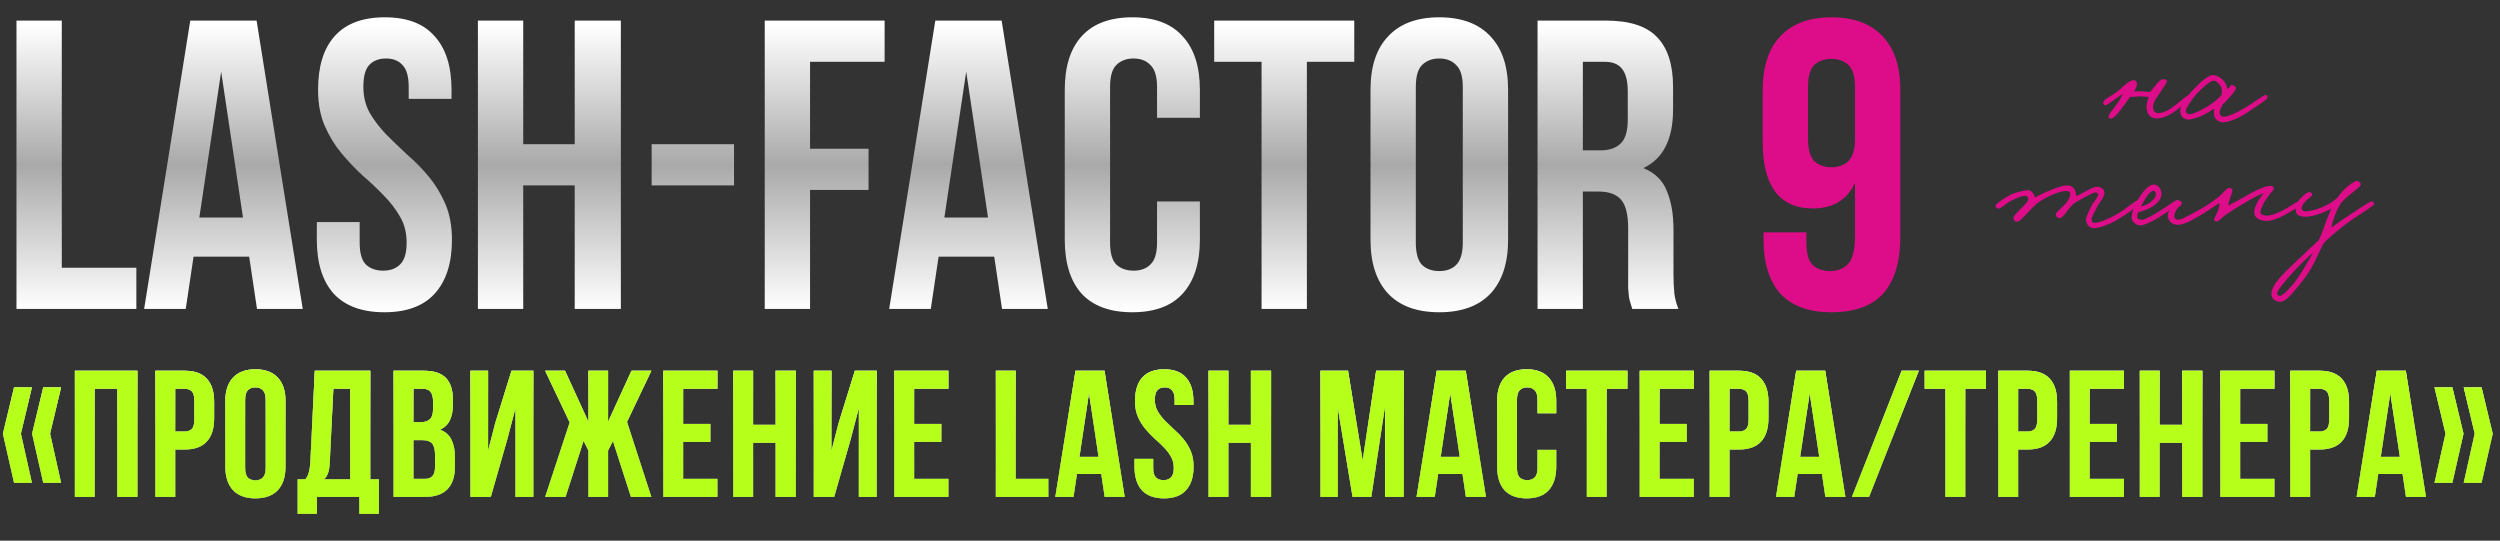 <?xml version="1.0" encoding="UTF-8"?> <svg xmlns="http://www.w3.org/2000/svg" width="971" height="210" viewBox="0 0 971 210" fill="none"><rect x="0" y="0" width="971" height="210" fill="#333333" stroke="none"/><path d="M6.4 8H24V104H52.96V120H6.4V8ZM117.579 120H99.819L96.779 99.68H75.179L72.139 120H55.979L73.899 8H99.659L117.579 120ZM77.419 84.48H94.379L85.899 27.84L77.419 84.48ZM123.535 34.88C123.535 25.813 125.668 18.88 129.935 14.08C134.308 9.173 140.815 6.72 149.455 6.72C158.095 6.72 164.548 9.173 168.815 14.08C173.188 18.88 175.375 25.813 175.375 34.88V38.4H158.735V33.76C158.735 29.707 157.935 26.88 156.335 25.28C154.842 23.573 152.708 22.72 149.935 22.72C147.162 22.72 144.975 23.573 143.375 25.28C141.882 26.88 141.135 29.707 141.135 33.76C141.135 37.6 141.988 41.013 143.695 44C145.402 46.88 147.535 49.653 150.095 52.32C152.655 54.88 155.375 57.493 158.255 60.16C161.242 62.72 164.015 65.547 166.575 68.64C169.135 71.733 171.268 75.253 172.975 79.2C174.682 83.147 175.535 87.787 175.535 93.12C175.535 102.187 173.295 109.173 168.815 114.08C164.442 118.88 157.935 121.28 149.295 121.28C140.655 121.28 134.095 118.88 129.615 114.08C125.242 109.173 123.055 102.187 123.055 93.12V86.24H139.695V94.24C139.695 98.293 140.495 101.12 142.095 102.72C143.802 104.32 146.042 105.12 148.815 105.12C151.588 105.12 153.775 104.32 155.375 102.72C157.082 101.12 157.935 98.293 157.935 94.24C157.935 90.4 157.082 87.04 155.375 84.16C153.668 81.173 151.535 78.4 148.975 75.84C146.415 73.173 143.642 70.56 140.655 68C137.775 65.333 135.055 62.453 132.495 59.36C129.935 56.267 127.802 52.747 126.095 48.8C124.388 44.853 123.535 40.213 123.535 34.88ZM203.219 120H185.619V8H203.219V56H223.219V8H241.139V120H223.219V72H203.219V120ZM253.1 56H285.1V72H253.1V56ZM314.625 57.76H337.345V73.76H314.625V120H297.025V8H343.585V24H314.625V57.76ZM406.954 120H389.194L386.154 99.68H364.554L361.514 120H345.354L363.274 8H389.034L406.954 120ZM366.794 84.48H383.754L375.274 27.84L366.794 84.48ZM466.034 78.24V93.12C466.034 102.187 463.794 109.173 459.314 114.08C454.94 118.88 448.434 121.28 439.794 121.28C431.154 121.28 424.594 118.88 420.114 114.08C415.74 109.173 413.554 102.187 413.554 93.12V34.88C413.554 25.813 415.74 18.88 420.114 14.08C424.594 9.173 431.154 6.72 439.794 6.72C448.434 6.72 454.94 9.173 459.314 14.08C463.794 18.88 466.034 25.813 466.034 34.88V45.76H449.394V33.76C449.394 29.707 448.54 26.88 446.834 25.28C445.234 23.573 443.047 22.72 440.274 22.72C437.5 22.72 435.26 23.573 433.554 25.28C431.954 26.88 431.154 29.707 431.154 33.76V94.24C431.154 98.293 431.954 101.12 433.554 102.72C435.26 104.32 437.5 105.12 440.274 105.12C443.047 105.12 445.234 104.32 446.834 102.72C448.54 101.12 449.394 98.293 449.394 94.24V78.24H466.034ZM471.593 8H525.993V24H507.593V120H489.993V24H471.593V8ZM549.904 94.24C549.904 98.293 550.704 101.173 552.304 102.88C554.01 104.48 556.25 105.28 559.024 105.28C561.797 105.28 563.984 104.48 565.584 102.88C567.29 101.173 568.144 98.293 568.144 94.24V33.76C568.144 29.707 567.29 26.88 565.584 25.28C563.984 23.573 561.797 22.72 559.024 22.72C556.25 22.72 554.01 23.573 552.304 25.28C550.704 26.88 549.904 29.707 549.904 33.76V94.24ZM532.304 34.88C532.304 25.813 534.597 18.88 539.184 14.08C543.77 9.173 550.384 6.72 559.024 6.72C567.664 6.72 574.277 9.173 578.864 14.08C583.45 18.88 585.744 25.813 585.744 34.88V93.12C585.744 102.187 583.45 109.173 578.864 114.08C574.277 118.88 567.664 121.28 559.024 121.28C550.384 121.28 543.77 118.88 539.184 114.08C534.597 109.173 532.304 102.187 532.304 93.12V34.88ZM633.981 120C633.768 119.253 633.555 118.56 633.341 117.92C633.128 117.28 632.915 116.48 632.701 115.52C632.595 114.56 632.488 113.333 632.381 111.84C632.381 110.347 632.381 108.48 632.381 106.24V88.64C632.381 83.413 631.475 79.733 629.661 77.6C627.848 75.467 624.915 74.4 620.861 74.4H614.781V120H597.181V8H623.741C632.915 8 639.528 10.133 643.581 14.4C647.741 18.667 649.821 25.12 649.821 33.76V42.56C649.821 54.08 645.981 61.653 638.301 65.28C642.781 67.093 645.821 70.08 647.421 74.24C649.128 78.293 649.981 83.253 649.981 89.12V106.4C649.981 109.173 650.088 111.627 650.301 113.76C650.515 115.787 651.048 117.867 651.901 120H633.981ZM614.781 24V58.4H621.661C624.968 58.4 627.528 57.547 629.341 55.84C631.261 54.133 632.221 51.04 632.221 46.56V35.52C632.221 31.467 631.475 28.533 629.981 26.72C628.595 24.907 626.355 24 623.261 24H614.781Z" fill="url(#paint0_linear_1320_913)"></path><path d="M738.08 92.16C738.08 101.653 735.893 108.907 731.52 113.92C727.147 118.827 720.373 121.28 711.2 121.28C702.56 121.28 696 118.88 691.52 114.08C687.147 109.173 684.96 102.187 684.96 93.12V90.24H701.6V94.24C701.6 98.293 702.4 101.173 704 102.88C705.707 104.48 707.947 105.28 710.72 105.28C713.813 105.28 716.213 104.32 717.92 102.4C719.627 100.48 720.48 96.853 720.48 91.52V71.04C717.387 77.653 711.947 80.96 704.16 80.96C697.653 80.96 692.747 78.773 689.44 74.4C686.24 70.027 684.64 63.68 684.64 55.36V34.88C684.64 25.813 686.933 18.88 691.52 14.08C696.107 9.173 702.72 6.72 711.36 6.72C720 6.72 726.613 9.173 731.2 14.08C735.787 18.88 738.08 25.813 738.08 34.88V92.16ZM711.36 64.96C714.133 64.96 716.32 64.16 717.92 62.56C719.627 60.853 720.48 57.973 720.48 53.92V33.76C720.48 29.707 719.627 26.88 717.92 25.28C716.32 23.68 714.133 22.88 711.36 22.88C708.587 22.88 706.347 23.68 704.64 25.28C703.04 26.88 702.24 29.707 702.24 33.76V53.92C702.24 57.973 703.04 60.853 704.64 62.56C706.347 64.16 708.587 64.96 711.36 64.96Z" fill="#DD0C89"></path><path d="M12.39 150.44L8.12 168.43L12.39 187.54H5.46L1.12 168.43L5.46 150.44H12.39ZM23.73 150.44L19.46 168.43L23.73 187.54H16.8L12.46 168.43L16.8 150.44H23.73ZM36.783 193H29.083V144H53.373V193H45.533V151H36.783V193ZM71.696 144C75.569 144 78.439 145.027 80.306 147.08C82.219 149.133 83.176 152.143 83.176 156.11V162.48C83.176 166.447 82.219 169.457 80.306 171.51C78.439 173.563 75.569 174.59 71.696 174.59H68.056V193H60.356V144H71.696ZM68.056 151V167.59H71.696C72.909 167.59 73.843 167.263 74.496 166.61C75.149 165.957 75.476 164.743 75.476 162.97V155.62C75.476 153.847 75.149 152.633 74.496 151.98C73.843 151.327 72.909 151 71.696 151H68.056ZM95.213 181.73C95.213 183.503 95.563 184.763 96.263 185.51C97.009 186.21 97.989 186.56 99.203 186.56C100.416 186.56 101.373 186.21 102.073 185.51C102.819 184.763 103.193 183.503 103.193 181.73V155.27C103.193 153.497 102.819 152.26 102.073 151.56C101.373 150.813 100.416 150.44 99.203 150.44C97.989 150.44 97.009 150.813 96.263 151.56C95.563 152.26 95.213 153.497 95.213 155.27V181.73ZM87.513 155.76C87.513 151.793 88.516 148.76 90.523 146.66C92.529 144.513 95.423 143.44 99.203 143.44C102.983 143.44 105.876 144.513 107.883 146.66C109.889 148.76 110.893 151.793 110.893 155.76V181.24C110.893 185.207 109.889 188.263 107.883 190.41C105.876 192.51 102.983 193.56 99.203 193.56C95.423 193.56 92.529 192.51 90.523 190.41C88.516 188.263 87.513 185.207 87.513 181.24V155.76ZM139.556 199.58V193H123.106V199.58H115.616V186.14H118.626C119.28 185.3 119.723 184.39 119.956 183.41C120.236 182.43 120.423 181.217 120.516 179.77L122.266 144H143.826V186.14H147.186V199.58H139.556ZM128.076 179.63C127.983 181.497 127.75 182.897 127.376 183.83C127.05 184.763 126.56 185.533 125.906 186.14H135.986V151H129.476L128.076 179.63ZM164.496 144C168.51 144 171.403 144.933 173.176 146.8C174.996 148.667 175.906 151.49 175.906 155.27V157.02C175.906 159.54 175.51 161.617 174.716 163.25C173.923 164.883 172.663 166.097 170.936 166.89C173.036 167.683 174.506 168.99 175.346 170.81C176.233 172.583 176.676 174.777 176.676 177.39V181.38C176.676 185.16 175.696 188.053 173.736 190.06C171.776 192.02 168.86 193 164.986 193H152.876V144H164.496ZM160.576 170.95V186H164.986C166.293 186 167.273 185.65 167.926 184.95C168.626 184.25 168.976 182.99 168.976 181.17V176.9C168.976 174.613 168.58 173.05 167.786 172.21C167.04 171.37 165.78 170.95 164.006 170.95H160.576ZM160.576 151V163.95H163.586C165.033 163.95 166.153 163.577 166.946 162.83C167.786 162.083 168.206 160.73 168.206 158.77V156.04C168.206 154.267 167.88 152.983 167.226 152.19C166.62 151.397 165.64 151 164.286 151H160.576ZM190.624 193H182.714V144H189.574V175.01L192.374 164.23L198.674 144H207.144V193H200.214V158.49L197.064 170.53L190.624 193ZM236.177 163.81L245.277 144H252.977L243.527 163.88L252.977 193H245.067L238.067 171.3L236.177 175.01V193H228.547V175.01L226.657 171.23L219.657 193H211.747L221.267 164.09L211.747 144H219.447L228.547 163.81V144H236.177V163.81ZM265.333 164.65H275.903V171.65H265.333V186H278.633V193H257.633V144H278.633V151H265.333V164.65ZM292.504 193H284.804V144H292.504V165H301.254V144H309.094V193H301.254V172H292.504V193ZM323.987 193H316.077V144H322.937V175.01L325.737 164.23L332.037 144H340.507V193H333.577V158.49L330.427 170.53L323.987 193ZM355.05 164.65H365.62V171.65H355.05V186H368.35V193H347.35V144H368.35V151H355.05V164.65ZM386.791 144H394.491V186H407.161V193H386.791V144ZM436.832 193H429.062L427.732 184.11H418.282L416.952 193H409.882L417.722 144H428.992L436.832 193ZM419.262 177.46H426.682L422.972 152.68L419.262 177.46ZM440.838 155.76C440.838 151.793 441.771 148.76 443.638 146.66C445.551 144.513 448.398 143.44 452.178 143.44C455.958 143.44 458.781 144.513 460.648 146.66C462.561 148.76 463.518 151.793 463.518 155.76V157.3H456.238V155.27C456.238 153.497 455.888 152.26 455.188 151.56C454.534 150.813 453.601 150.44 452.388 150.44C451.174 150.44 450.218 150.813 449.518 151.56C448.864 152.26 448.538 153.497 448.538 155.27C448.538 156.95 448.911 158.443 449.658 159.75C450.404 161.01 451.338 162.223 452.458 163.39C453.578 164.51 454.768 165.653 456.028 166.82C457.334 167.94 458.548 169.177 459.668 170.53C460.788 171.883 461.721 173.423 462.468 175.15C463.214 176.877 463.588 178.907 463.588 181.24C463.588 185.207 462.608 188.263 460.648 190.41C458.734 192.51 455.888 193.56 452.108 193.56C448.328 193.56 445.458 192.51 443.498 190.41C441.584 188.263 440.628 185.207 440.628 181.24V178.23H447.908V181.73C447.908 183.503 448.258 184.74 448.958 185.44C449.704 186.14 450.684 186.49 451.898 186.49C453.111 186.49 454.068 186.14 454.768 185.44C455.514 184.74 455.888 183.503 455.888 181.73C455.888 180.05 455.514 178.58 454.768 177.32C454.021 176.013 453.088 174.8 451.968 173.68C450.848 172.513 449.634 171.37 448.328 170.25C447.068 169.083 445.878 167.823 444.758 166.47C443.638 165.117 442.704 163.577 441.958 161.85C441.211 160.123 440.838 158.093 440.838 155.76ZM477.099 193H469.399V144H477.099V165H485.849V144H493.689V193H485.849V172H477.099V193ZM529.251 178.79L534.501 144H545.211V193H537.931V157.86L532.611 193H525.331L519.591 158.35V193H512.871V144H523.581L529.251 178.79ZM577.132 193H569.362L568.032 184.11H558.582L557.252 193H550.182L558.022 144H569.292L577.132 193ZM559.562 177.46H566.982L563.272 152.68L559.562 177.46ZM604.448 174.73V181.24C604.448 185.207 603.468 188.263 601.508 190.41C599.595 192.51 596.748 193.56 592.968 193.56C589.188 193.56 586.318 192.51 584.358 190.41C582.445 188.263 581.488 185.207 581.488 181.24V155.76C581.488 151.793 582.445 148.76 584.358 146.66C586.318 144.513 589.188 143.44 592.968 143.44C596.748 143.44 599.595 144.513 601.508 146.66C603.468 148.76 604.448 151.793 604.448 155.76V160.52H597.168V155.27C597.168 153.497 596.795 152.26 596.048 151.56C595.348 150.813 594.392 150.44 593.178 150.44C591.965 150.44 590.985 150.813 590.238 151.56C589.538 152.26 589.188 153.497 589.188 155.27V181.73C589.188 183.503 589.538 184.74 590.238 185.44C590.985 186.14 591.965 186.49 593.178 186.49C594.392 186.49 595.348 186.14 596.048 185.44C596.795 184.74 597.168 183.503 597.168 181.73V174.73H604.448ZM608.28 144H632.08V151H624.03V193H616.33V151H608.28V144ZM644.571 164.65H655.141V171.65H644.571V186H657.871V193H636.871V144H657.871V151H644.571V164.65ZM675.383 144C679.256 144 682.126 145.027 683.993 147.08C685.906 149.133 686.863 152.143 686.863 156.11V162.48C686.863 166.447 685.906 169.457 683.993 171.51C682.126 173.563 679.256 174.59 675.383 174.59H671.743V193H664.043V144H675.383ZM671.743 151V167.59H675.383C676.596 167.59 677.53 167.263 678.183 166.61C678.836 165.957 679.163 164.743 679.163 162.97V155.62C679.163 153.847 678.836 152.633 678.183 151.98C677.53 151.327 676.596 151 675.383 151H671.743ZM716.75 193H708.98L707.65 184.11H698.2L696.87 193H689.8L697.64 144H708.91L716.75 193ZM699.18 177.46H706.6L702.89 152.68L699.18 177.46ZM738.606 144H745.256L725.936 193H719.286L738.606 144ZM747.556 144H771.356V151H763.306V193H755.606V151H747.556V144ZM787.487 144C791.36 144 794.23 145.027 796.097 147.08C798.01 149.133 798.967 152.143 798.967 156.11V162.48C798.967 166.447 798.01 169.457 796.097 171.51C794.23 173.563 791.36 174.59 787.487 174.59H783.847V193H776.147V144H787.487ZM783.847 151V167.59H787.487C788.7 167.59 789.634 167.263 790.287 166.61C790.94 165.957 791.267 164.743 791.267 162.97V155.62C791.267 153.847 790.94 152.633 790.287 151.98C789.634 151.327 788.7 151 787.487 151H783.847ZM811.634 164.65H822.204V171.65H811.634V186H824.934V193H803.934V144H824.934V151H811.634V164.65ZM838.805 193H831.105V144H838.805V165H847.555V144H855.395V193H847.555V172H838.805V193ZM870.078 164.65H880.648V171.65H870.078V186H883.378V193H862.378V144H883.378V151H870.078V164.65ZM900.89 144C904.763 144 907.633 145.027 909.5 147.08C911.413 149.133 912.37 152.143 912.37 156.11V162.48C912.37 166.447 911.413 169.457 909.5 171.51C907.633 173.563 904.763 174.59 900.89 174.59H897.25V193H889.55V144H900.89ZM897.25 151V167.59H900.89C902.103 167.59 903.036 167.263 903.69 166.61C904.343 165.957 904.67 164.743 904.67 162.97V155.62C904.67 153.847 904.343 152.633 903.69 151.98C903.036 151.327 902.103 151 900.89 151H897.25ZM942.256 193H934.486L933.156 184.11H923.706L922.376 193H915.306L923.146 144H934.416L942.256 193ZM924.686 177.46H932.106L928.396 152.68L924.686 177.46ZM963.832 150.44L968.172 168.43L963.832 187.54H956.902L961.172 168.43L956.902 150.44H963.832ZM952.492 150.44L956.832 168.43L952.492 187.54H945.562L949.832 168.43L945.562 150.44H952.492Z" fill="url(#paint1_linear_1320_913)"></path><path d="M12.39 150.44L8.12 168.43L12.39 187.54H5.46L1.12 168.43L5.46 150.44H12.39ZM23.73 150.44L19.46 168.43L23.73 187.54H16.8L12.46 168.43L16.8 150.44H23.73ZM36.783 193H29.083V144H53.373V193H45.533V151H36.783V193ZM71.696 144C75.569 144 78.439 145.027 80.306 147.08C82.219 149.133 83.176 152.143 83.176 156.11V162.48C83.176 166.447 82.219 169.457 80.306 171.51C78.439 173.563 75.569 174.59 71.696 174.59H68.056V193H60.356V144H71.696ZM68.056 151V167.59H71.696C72.909 167.59 73.843 167.263 74.496 166.61C75.149 165.957 75.476 164.743 75.476 162.97V155.62C75.476 153.847 75.149 152.633 74.496 151.98C73.843 151.327 72.909 151 71.696 151H68.056ZM95.213 181.73C95.213 183.503 95.563 184.763 96.263 185.51C97.009 186.21 97.989 186.56 99.203 186.56C100.416 186.56 101.373 186.21 102.073 185.51C102.819 184.763 103.193 183.503 103.193 181.73V155.27C103.193 153.497 102.819 152.26 102.073 151.56C101.373 150.813 100.416 150.44 99.203 150.44C97.989 150.44 97.009 150.813 96.263 151.56C95.563 152.26 95.213 153.497 95.213 155.27V181.73ZM87.513 155.76C87.513 151.793 88.516 148.76 90.523 146.66C92.529 144.513 95.423 143.44 99.203 143.44C102.983 143.44 105.876 144.513 107.883 146.66C109.889 148.76 110.893 151.793 110.893 155.76V181.24C110.893 185.207 109.889 188.263 107.883 190.41C105.876 192.51 102.983 193.56 99.203 193.56C95.423 193.56 92.529 192.51 90.523 190.41C88.516 188.263 87.513 185.207 87.513 181.24V155.76ZM139.556 199.58V193H123.106V199.58H115.616V186.14H118.626C119.28 185.3 119.723 184.39 119.956 183.41C120.236 182.43 120.423 181.217 120.516 179.77L122.266 144H143.826V186.14H147.186V199.58H139.556ZM128.076 179.63C127.983 181.497 127.75 182.897 127.376 183.83C127.05 184.763 126.56 185.533 125.906 186.14H135.986V151H129.476L128.076 179.63ZM164.496 144C168.51 144 171.403 144.933 173.176 146.8C174.996 148.667 175.906 151.49 175.906 155.27V157.02C175.906 159.54 175.51 161.617 174.716 163.25C173.923 164.883 172.663 166.097 170.936 166.89C173.036 167.683 174.506 168.99 175.346 170.81C176.233 172.583 176.676 174.777 176.676 177.39V181.38C176.676 185.16 175.696 188.053 173.736 190.06C171.776 192.02 168.86 193 164.986 193H152.876V144H164.496ZM160.576 170.95V186H164.986C166.293 186 167.273 185.65 167.926 184.95C168.626 184.25 168.976 182.99 168.976 181.17V176.9C168.976 174.613 168.58 173.05 167.786 172.21C167.04 171.37 165.78 170.95 164.006 170.95H160.576ZM160.576 151V163.95H163.586C165.033 163.95 166.153 163.577 166.946 162.83C167.786 162.083 168.206 160.73 168.206 158.77V156.04C168.206 154.267 167.88 152.983 167.226 152.19C166.62 151.397 165.64 151 164.286 151H160.576ZM190.624 193H182.714V144H189.574V175.01L192.374 164.23L198.674 144H207.144V193H200.214V158.49L197.064 170.53L190.624 193ZM236.177 163.81L245.277 144H252.977L243.527 163.88L252.977 193H245.067L238.067 171.3L236.177 175.01V193H228.547V175.01L226.657 171.23L219.657 193H211.747L221.267 164.09L211.747 144H219.447L228.547 163.81V144H236.177V163.81ZM265.333 164.65H275.903V171.65H265.333V186H278.633V193H257.633V144H278.633V151H265.333V164.65ZM292.504 193H284.804V144H292.504V165H301.254V144H309.094V193H301.254V172H292.504V193ZM323.987 193H316.077V144H322.937V175.01L325.737 164.23L332.037 144H340.507V193H333.577V158.49L330.427 170.53L323.987 193ZM355.05 164.65H365.62V171.65H355.05V186H368.35V193H347.35V144H368.35V151H355.05V164.65ZM386.791 144H394.491V186H407.161V193H386.791V144ZM436.832 193H429.062L427.732 184.11H418.282L416.952 193H409.882L417.722 144H428.992L436.832 193ZM419.262 177.46H426.682L422.972 152.68L419.262 177.46ZM440.838 155.76C440.838 151.793 441.771 148.76 443.638 146.66C445.551 144.513 448.398 143.44 452.178 143.44C455.958 143.44 458.781 144.513 460.648 146.66C462.561 148.76 463.518 151.793 463.518 155.76V157.3H456.238V155.27C456.238 153.497 455.888 152.26 455.188 151.56C454.534 150.813 453.601 150.44 452.388 150.44C451.174 150.44 450.218 150.813 449.518 151.56C448.864 152.26 448.538 153.497 448.538 155.27C448.538 156.95 448.911 158.443 449.658 159.75C450.404 161.01 451.338 162.223 452.458 163.39C453.578 164.51 454.768 165.653 456.028 166.82C457.334 167.94 458.548 169.177 459.668 170.53C460.788 171.883 461.721 173.423 462.468 175.15C463.214 176.877 463.588 178.907 463.588 181.24C463.588 185.207 462.608 188.263 460.648 190.41C458.734 192.51 455.888 193.56 452.108 193.56C448.328 193.56 445.458 192.51 443.498 190.41C441.584 188.263 440.628 185.207 440.628 181.24V178.23H447.908V181.73C447.908 183.503 448.258 184.74 448.958 185.44C449.704 186.14 450.684 186.49 451.898 186.49C453.111 186.49 454.068 186.14 454.768 185.44C455.514 184.74 455.888 183.503 455.888 181.73C455.888 180.05 455.514 178.58 454.768 177.32C454.021 176.013 453.088 174.8 451.968 173.68C450.848 172.513 449.634 171.37 448.328 170.25C447.068 169.083 445.878 167.823 444.758 166.47C443.638 165.117 442.704 163.577 441.958 161.85C441.211 160.123 440.838 158.093 440.838 155.76ZM477.099 193H469.399V144H477.099V165H485.849V144H493.689V193H485.849V172H477.099V193ZM529.251 178.79L534.501 144H545.211V193H537.931V157.86L532.611 193H525.331L519.591 158.35V193H512.871V144H523.581L529.251 178.79ZM577.132 193H569.362L568.032 184.11H558.582L557.252 193H550.182L558.022 144H569.292L577.132 193ZM559.562 177.46H566.982L563.272 152.68L559.562 177.46ZM604.448 174.73V181.24C604.448 185.207 603.468 188.263 601.508 190.41C599.595 192.51 596.748 193.56 592.968 193.56C589.188 193.56 586.318 192.51 584.358 190.41C582.445 188.263 581.488 185.207 581.488 181.24V155.76C581.488 151.793 582.445 148.76 584.358 146.66C586.318 144.513 589.188 143.44 592.968 143.44C596.748 143.44 599.595 144.513 601.508 146.66C603.468 148.76 604.448 151.793 604.448 155.76V160.52H597.168V155.27C597.168 153.497 596.795 152.26 596.048 151.56C595.348 150.813 594.392 150.44 593.178 150.44C591.965 150.44 590.985 150.813 590.238 151.56C589.538 152.26 589.188 153.497 589.188 155.27V181.73C589.188 183.503 589.538 184.74 590.238 185.44C590.985 186.14 591.965 186.49 593.178 186.49C594.392 186.49 595.348 186.14 596.048 185.44C596.795 184.74 597.168 183.503 597.168 181.73V174.73H604.448ZM608.28 144H632.08V151H624.03V193H616.33V151H608.28V144ZM644.571 164.65H655.141V171.65H644.571V186H657.871V193H636.871V144H657.871V151H644.571V164.65ZM675.383 144C679.256 144 682.126 145.027 683.993 147.08C685.906 149.133 686.863 152.143 686.863 156.11V162.48C686.863 166.447 685.906 169.457 683.993 171.51C682.126 173.563 679.256 174.59 675.383 174.59H671.743V193H664.043V144H675.383ZM671.743 151V167.59H675.383C676.596 167.59 677.53 167.263 678.183 166.61C678.836 165.957 679.163 164.743 679.163 162.97V155.62C679.163 153.847 678.836 152.633 678.183 151.98C677.53 151.327 676.596 151 675.383 151H671.743ZM716.75 193H708.98L707.65 184.11H698.2L696.87 193H689.8L697.64 144H708.91L716.75 193ZM699.18 177.46H706.6L702.89 152.68L699.18 177.46ZM738.606 144H745.256L725.936 193H719.286L738.606 144ZM747.556 144H771.356V151H763.306V193H755.606V151H747.556V144ZM787.487 144C791.36 144 794.23 145.027 796.097 147.08C798.01 149.133 798.967 152.143 798.967 156.11V162.48C798.967 166.447 798.01 169.457 796.097 171.51C794.23 173.563 791.36 174.59 787.487 174.59H783.847V193H776.147V144H787.487ZM783.847 151V167.59H787.487C788.7 167.59 789.634 167.263 790.287 166.61C790.94 165.957 791.267 164.743 791.267 162.97V155.62C791.267 153.847 790.94 152.633 790.287 151.98C789.634 151.327 788.7 151 787.487 151H783.847ZM811.634 164.65H822.204V171.65H811.634V186H824.934V193H803.934V144H824.934V151H811.634V164.65ZM838.805 193H831.105V144H838.805V165H847.555V144H855.395V193H847.555V172H838.805V193ZM870.078 164.65H880.648V171.65H870.078V186H883.378V193H862.378V144H883.378V151H870.078V164.65ZM900.89 144C904.763 144 907.633 145.027 909.5 147.08C911.413 149.133 912.37 152.143 912.37 156.11V162.48C912.37 166.447 911.413 169.457 909.5 171.51C907.633 173.563 904.763 174.59 900.89 174.59H897.25V193H889.55V144H900.89ZM897.25 151V167.59H900.89C902.103 167.59 903.036 167.263 903.69 166.61C904.343 165.957 904.67 164.743 904.67 162.97V155.62C904.67 153.847 904.343 152.633 903.69 151.98C903.036 151.327 902.103 151 900.89 151H897.25ZM942.256 193H934.486L933.156 184.11H923.706L922.376 193H915.306L923.146 144H934.416L942.256 193ZM924.686 177.46H932.106L928.396 152.68L924.686 177.46ZM963.832 150.44L968.172 168.43L963.832 187.54H956.902L961.172 168.43L956.902 150.44H963.832ZM952.492 150.44L956.832 168.43L952.492 187.54H945.562L949.832 168.43L945.562 150.44H952.492Z" fill="url(#paint2_linear_1320_913)"></path><path d="M12.39 150.44L8.12 168.43L12.39 187.54H5.46L1.12 168.43L5.46 150.44H12.39ZM23.73 150.44L19.46 168.43L23.73 187.54H16.8L12.46 168.43L16.8 150.44H23.73ZM36.783 193H29.083V144H53.373V193H45.533V151H36.783V193ZM71.696 144C75.569 144 78.439 145.027 80.306 147.08C82.219 149.133 83.176 152.143 83.176 156.11V162.48C83.176 166.447 82.219 169.457 80.306 171.51C78.439 173.563 75.569 174.59 71.696 174.59H68.056V193H60.356V144H71.696ZM68.056 151V167.59H71.696C72.909 167.59 73.843 167.263 74.496 166.61C75.149 165.957 75.476 164.743 75.476 162.97V155.62C75.476 153.847 75.149 152.633 74.496 151.98C73.843 151.327 72.909 151 71.696 151H68.056ZM95.213 181.73C95.213 183.503 95.563 184.763 96.263 185.51C97.009 186.21 97.989 186.56 99.203 186.56C100.416 186.56 101.373 186.21 102.073 185.51C102.819 184.763 103.193 183.503 103.193 181.73V155.27C103.193 153.497 102.819 152.26 102.073 151.56C101.373 150.813 100.416 150.44 99.203 150.44C97.989 150.44 97.009 150.813 96.263 151.56C95.563 152.26 95.213 153.497 95.213 155.27V181.73ZM87.513 155.76C87.513 151.793 88.516 148.76 90.523 146.66C92.529 144.513 95.423 143.44 99.203 143.44C102.983 143.44 105.876 144.513 107.883 146.66C109.889 148.76 110.893 151.793 110.893 155.76V181.24C110.893 185.207 109.889 188.263 107.883 190.41C105.876 192.51 102.983 193.56 99.203 193.56C95.423 193.56 92.529 192.51 90.523 190.41C88.516 188.263 87.513 185.207 87.513 181.24V155.76ZM139.556 199.58V193H123.106V199.58H115.616V186.14H118.626C119.28 185.3 119.723 184.39 119.956 183.41C120.236 182.43 120.423 181.217 120.516 179.77L122.266 144H143.826V186.14H147.186V199.58H139.556ZM128.076 179.63C127.983 181.497 127.75 182.897 127.376 183.83C127.05 184.763 126.56 185.533 125.906 186.14H135.986V151H129.476L128.076 179.63ZM164.496 144C168.51 144 171.403 144.933 173.176 146.8C174.996 148.667 175.906 151.49 175.906 155.27V157.02C175.906 159.54 175.51 161.617 174.716 163.25C173.923 164.883 172.663 166.097 170.936 166.89C173.036 167.683 174.506 168.99 175.346 170.81C176.233 172.583 176.676 174.777 176.676 177.39V181.38C176.676 185.16 175.696 188.053 173.736 190.06C171.776 192.02 168.86 193 164.986 193H152.876V144H164.496ZM160.576 170.95V186H164.986C166.293 186 167.273 185.65 167.926 184.95C168.626 184.25 168.976 182.99 168.976 181.17V176.9C168.976 174.613 168.58 173.05 167.786 172.21C167.04 171.37 165.78 170.95 164.006 170.95H160.576ZM160.576 151V163.95H163.586C165.033 163.95 166.153 163.577 166.946 162.83C167.786 162.083 168.206 160.73 168.206 158.77V156.04C168.206 154.267 167.88 152.983 167.226 152.19C166.62 151.397 165.64 151 164.286 151H160.576ZM190.624 193H182.714V144H189.574V175.01L192.374 164.23L198.674 144H207.144V193H200.214V158.49L197.064 170.53L190.624 193ZM236.177 163.81L245.277 144H252.977L243.527 163.88L252.977 193H245.067L238.067 171.3L236.177 175.01V193H228.547V175.01L226.657 171.23L219.657 193H211.747L221.267 164.09L211.747 144H219.447L228.547 163.81V144H236.177V163.81ZM265.333 164.65H275.903V171.65H265.333V186H278.633V193H257.633V144H278.633V151H265.333V164.65ZM292.504 193H284.804V144H292.504V165H301.254V144H309.094V193H301.254V172H292.504V193ZM323.987 193H316.077V144H322.937V175.01L325.737 164.23L332.037 144H340.507V193H333.577V158.49L330.427 170.53L323.987 193ZM355.05 164.65H365.62V171.65H355.05V186H368.35V193H347.35V144H368.35V151H355.05V164.65ZM386.791 144H394.491V186H407.161V193H386.791V144ZM436.832 193H429.062L427.732 184.11H418.282L416.952 193H409.882L417.722 144H428.992L436.832 193ZM419.262 177.46H426.682L422.972 152.68L419.262 177.46ZM440.838 155.76C440.838 151.793 441.771 148.76 443.638 146.66C445.551 144.513 448.398 143.44 452.178 143.44C455.958 143.44 458.781 144.513 460.648 146.66C462.561 148.76 463.518 151.793 463.518 155.76V157.3H456.238V155.27C456.238 153.497 455.888 152.26 455.188 151.56C454.534 150.813 453.601 150.44 452.388 150.44C451.174 150.44 450.218 150.813 449.518 151.56C448.864 152.26 448.538 153.497 448.538 155.27C448.538 156.95 448.911 158.443 449.658 159.75C450.404 161.01 451.338 162.223 452.458 163.39C453.578 164.51 454.768 165.653 456.028 166.82C457.334 167.94 458.548 169.177 459.668 170.53C460.788 171.883 461.721 173.423 462.468 175.15C463.214 176.877 463.588 178.907 463.588 181.24C463.588 185.207 462.608 188.263 460.648 190.41C458.734 192.51 455.888 193.56 452.108 193.56C448.328 193.56 445.458 192.51 443.498 190.41C441.584 188.263 440.628 185.207 440.628 181.24V178.23H447.908V181.73C447.908 183.503 448.258 184.74 448.958 185.44C449.704 186.14 450.684 186.49 451.898 186.49C453.111 186.49 454.068 186.14 454.768 185.44C455.514 184.74 455.888 183.503 455.888 181.73C455.888 180.05 455.514 178.58 454.768 177.32C454.021 176.013 453.088 174.8 451.968 173.68C450.848 172.513 449.634 171.37 448.328 170.25C447.068 169.083 445.878 167.823 444.758 166.47C443.638 165.117 442.704 163.577 441.958 161.85C441.211 160.123 440.838 158.093 440.838 155.76ZM477.099 193H469.399V144H477.099V165H485.849V144H493.689V193H485.849V172H477.099V193ZM529.251 178.79L534.501 144H545.211V193H537.931V157.86L532.611 193H525.331L519.591 158.35V193H512.871V144H523.581L529.251 178.79ZM577.132 193H569.362L568.032 184.11H558.582L557.252 193H550.182L558.022 144H569.292L577.132 193ZM559.562 177.46H566.982L563.272 152.68L559.562 177.46ZM604.448 174.73V181.24C604.448 185.207 603.468 188.263 601.508 190.41C599.595 192.51 596.748 193.56 592.968 193.56C589.188 193.56 586.318 192.51 584.358 190.41C582.445 188.263 581.488 185.207 581.488 181.24V155.76C581.488 151.793 582.445 148.76 584.358 146.66C586.318 144.513 589.188 143.44 592.968 143.44C596.748 143.44 599.595 144.513 601.508 146.66C603.468 148.76 604.448 151.793 604.448 155.76V160.52H597.168V155.27C597.168 153.497 596.795 152.26 596.048 151.56C595.348 150.813 594.392 150.44 593.178 150.44C591.965 150.44 590.985 150.813 590.238 151.56C589.538 152.26 589.188 153.497 589.188 155.27V181.73C589.188 183.503 589.538 184.74 590.238 185.44C590.985 186.14 591.965 186.49 593.178 186.49C594.392 186.49 595.348 186.14 596.048 185.44C596.795 184.74 597.168 183.503 597.168 181.73V174.73H604.448ZM608.28 144H632.08V151H624.03V193H616.33V151H608.28V144ZM644.571 164.65H655.141V171.65H644.571V186H657.871V193H636.871V144H657.871V151H644.571V164.65ZM675.383 144C679.256 144 682.126 145.027 683.993 147.08C685.906 149.133 686.863 152.143 686.863 156.11V162.48C686.863 166.447 685.906 169.457 683.993 171.51C682.126 173.563 679.256 174.59 675.383 174.59H671.743V193H664.043V144H675.383ZM671.743 151V167.59H675.383C676.596 167.59 677.53 167.263 678.183 166.61C678.836 165.957 679.163 164.743 679.163 162.97V155.62C679.163 153.847 678.836 152.633 678.183 151.98C677.53 151.327 676.596 151 675.383 151H671.743ZM716.75 193H708.98L707.65 184.11H698.2L696.87 193H689.8L697.64 144H708.91L716.75 193ZM699.18 177.46H706.6L702.89 152.68L699.18 177.46ZM738.606 144H745.256L725.936 193H719.286L738.606 144ZM747.556 144H771.356V151H763.306V193H755.606V151H747.556V144ZM787.487 144C791.36 144 794.23 145.027 796.097 147.08C798.01 149.133 798.967 152.143 798.967 156.11V162.48C798.967 166.447 798.01 169.457 796.097 171.51C794.23 173.563 791.36 174.59 787.487 174.59H783.847V193H776.147V144H787.487ZM783.847 151V167.59H787.487C788.7 167.59 789.634 167.263 790.287 166.61C790.94 165.957 791.267 164.743 791.267 162.97V155.62C791.267 153.847 790.94 152.633 790.287 151.98C789.634 151.327 788.7 151 787.487 151H783.847ZM811.634 164.65H822.204V171.65H811.634V186H824.934V193H803.934V144H824.934V151H811.634V164.65ZM838.805 193H831.105V144H838.805V165H847.555V144H855.395V193H847.555V172H838.805V193ZM870.078 164.65H880.648V171.65H870.078V186H883.378V193H862.378V144H883.378V151H870.078V164.65ZM900.89 144C904.763 144 907.633 145.027 909.5 147.08C911.413 149.133 912.37 152.143 912.37 156.11V162.48C912.37 166.447 911.413 169.457 909.5 171.51C907.633 173.563 904.763 174.59 900.89 174.59H897.25V193H889.55V144H900.89ZM897.25 151V167.59H900.89C902.103 167.59 903.036 167.263 903.69 166.61C904.343 165.957 904.67 164.743 904.67 162.97V155.62C904.67 153.847 904.343 152.633 903.69 151.98C903.036 151.327 902.103 151 900.89 151H897.25ZM942.256 193H934.486L933.156 184.11H923.706L922.376 193H915.306L923.146 144H934.416L942.256 193ZM924.686 177.46H932.106L928.396 152.68L924.686 177.46ZM963.832 150.44L968.172 168.43L963.832 187.54H956.902L961.172 168.43L956.902 150.44H963.832ZM952.492 150.44L956.832 168.43L952.492 187.54H945.562L949.832 168.43L945.562 150.44H952.492Z" fill="#B6FF1B"></path><path d="M850.924 37.629C851.033 38.39 846.575 41.977 844.509 43.391C842.009 45.13 839.508 46 837.878 46C834.507 46 833.746 43.554 833.746 41.434C833.801 39.64 834.399 38.227 834.616 37.629C833.638 37.629 832.333 37.411 831.463 37.411C830.159 37.411 828.147 37.683 827.332 37.629C826.625 38.498 825.973 39.586 824.94 40.89C823.853 42.358 821.298 46.163 819.939 46C819.613 45.946 819.178 46.109 819.069 45.783C818.58 44.587 820.646 42.575 821.57 41.325C822.494 40.075 823.962 37.901 824.451 36.541C822.603 37.52 818.906 40.782 817.547 40.89C817.221 40.89 816.949 40.455 816.895 40.129C816.623 38.498 819.939 37.737 823.527 34.585C824.94 33.334 827.223 30.943 829.017 31.16C829.561 31.214 829.833 31.758 829.941 32.301C830.159 33.334 829.452 34.585 828.908 35.454C830.159 35.617 830.594 35.454 831.953 35.454C832.768 35.454 834.399 35.835 835.105 35.672C835.703 35.074 836.41 34.15 837.008 33.389C837.769 32.465 839.074 30.779 840.161 30.779C840.813 30.779 841.737 30.943 841.574 31.649C841.302 32.791 840.324 33.824 839.726 34.802C837.878 37.846 836.247 39.368 836.247 41.434C836.247 43.282 836.899 43.934 838.53 43.934C839.454 43.934 841.248 43.391 843.205 42.086C845.053 40.836 849.511 36.976 850.054 36.868C850.598 36.759 850.87 37.085 850.924 37.629ZM880.705 38.064C880.705 38.498 876.301 41.38 872.822 43.717C869.67 45.837 865.593 47.522 863.418 47.522C862.331 47.522 860.483 46.707 860.048 45.13C859.885 44.532 859.831 43.173 859.994 42.195C858.852 42.956 856.95 44.097 855.754 44.695C853.634 45.783 851.025 46.435 850.046 46.435C849.068 46.435 846.785 45.891 846.785 43.065C846.785 41.108 849.122 37.737 851.731 34.965C854.232 32.193 857.819 29.094 859.396 29.149C861.081 29.203 862.929 30.345 863.962 31.758C864.777 32.791 864.94 33.987 865.103 34.53C866.734 33.552 865.973 32.954 866.897 33.063C867.658 33.117 868.528 33.66 868.419 34.367C868.311 34.965 867.332 36.324 865.973 37.792C865.103 38.77 864.179 39.803 863.255 40.618C862.494 42.412 861.951 42.793 862.114 43.934C862.222 44.75 862.766 45.348 863.745 45.348C864.94 45.348 867.604 44.424 871.627 42.086C874.345 40.51 879.182 36.922 879.943 36.868C880.596 36.813 880.705 37.466 880.705 38.064ZM862.983 34.802C862.983 33.769 861.19 31.269 859.722 31.323C858.472 31.377 855.265 34.15 853.09 36.541C851.188 38.661 848.85 42.249 848.959 43.065C849.122 44.097 849.502 44.261 850.59 44.369C851.242 44.424 853.362 43.554 855.101 42.63C858.472 40.89 861.57 38.553 862.875 36.813C862.875 36.27 862.983 35.617 862.983 34.802ZM831.605 78.194C831.496 79.553 825.68 83.358 822.69 85.152C818.668 87.544 815.406 88.468 813.341 88.631C811.764 88.74 810.188 87.217 810.188 85.152C810.188 84.554 811.329 81.945 812.362 79.933C813.232 78.194 815.026 76.509 814.971 75.585C814.917 75.095 814.373 74.769 813.884 74.715C812.96 74.66 807.198 77.922 805.404 79.064C804.154 80.26 803.175 81.618 802.469 82.543C801.545 83.739 800.675 84.717 799.86 84.717C799.153 84.717 798.609 84.173 798.446 83.412C798.283 82.651 800.675 80.803 801.708 79.716C803.665 77.705 804.1 76.074 804.1 75.421C804.1 74.606 803.393 74.171 802.686 74.171C802.36 74.171 800.784 74.226 798.555 75.041C796.217 75.911 792.793 77.705 791.271 78.955C789.096 80.749 788.064 82.271 786.379 83.847C785.4 84.717 784.367 86.293 783.117 86.13C782.465 86.022 782.084 85.315 782.03 84.717C781.975 83.793 783.497 82.543 784.639 81.347C786.052 79.879 787.846 78.357 787.792 77.215C787.737 76.563 787.248 76.019 786.596 76.019C785.291 76.019 783.28 76.944 781.377 77.868C779.257 78.846 777.029 81.238 776.268 81.02C775.67 80.857 775.017 80.64 775.072 80.042C775.181 79.064 778.279 77.052 780.616 75.802C782.736 74.66 785.889 74.008 787.574 73.845C789.042 73.682 790.238 75.693 790.401 76.781C791.977 75.585 800.186 71.997 802.686 71.997C805.132 71.997 805.893 73.41 806.165 74.606C806.328 75.204 806.383 75.802 806.383 76.128C808.557 75.421 812.688 72.432 814.536 72.54C816.222 72.649 817.309 73.519 817.363 74.932C817.417 76.617 815.678 78.085 814.645 80.151C813.721 82.053 812.362 84.228 812.362 85.043C812.362 85.967 812.634 86.565 813.558 86.565C815.189 86.565 818.233 85.369 821.821 83.412C825.789 81.238 830.029 77.215 831.17 77.433C831.442 77.487 831.605 77.922 831.605 78.194ZM846.381 78.411C846.327 79.553 841.597 82.325 839.097 84.065C836.488 85.859 833.009 87.326 831.487 87.544C829.965 87.761 827.899 86.076 827.899 84.499C827.899 82.488 829.693 78.248 831.704 75.476C833.715 72.704 835.346 71.671 836.705 71.671C838.336 71.671 839.586 73.791 839.532 75.367C839.423 77.868 837.249 79.553 835.183 80.694C833.498 81.618 831.758 82.108 830.508 82.434C830.128 83.141 830.073 83.575 830.073 84.282C830.073 85.097 831.161 85.315 831.813 85.369C832.574 85.424 834.259 84.663 837.357 82.869C840.728 80.912 844.968 77.65 845.62 77.65C845.946 77.65 846.435 77.596 846.381 78.411ZM837.357 75.258C837.357 74.769 836.977 74.063 836.379 74.063C835.727 74.063 834.368 75.313 833.552 76.672C833.009 77.541 831.813 79.607 831.487 80.151C832.465 79.988 834.259 79.499 835.509 78.303C836.488 77.379 837.357 76.944 837.357 75.258ZM894.791 78.303C894.845 79.281 889.844 82.108 887.507 83.412C884.952 84.826 882.234 85.859 880.331 85.804C876.907 85.695 875.548 84.282 875.548 82.325C875.548 81.238 876.037 79.933 876.744 78.629C877.45 77.27 878.755 75.802 879.135 75.041C877.505 75.53 874.189 77.324 871.199 79.172C868.535 80.803 867.013 81.673 864.458 83.412C863.045 84.391 861.74 86.13 860.762 86.022C860.381 85.967 860.001 85.75 860.001 85.369C860.055 84.554 861.142 82.814 861.523 81.673C861.795 80.857 862.067 79.825 862.067 78.846C860.708 79.607 858.37 81.347 855.87 82.869C852.989 84.608 848.586 87.326 845.976 87.326C843.748 87.326 841.954 85.967 841.954 83.412C841.954 82.271 844.835 77.922 846.411 77.976C846.955 77.976 847.335 78.466 847.39 78.955C847.444 79.933 846.194 80.151 845.65 81.02C844.998 82.108 844.563 82.76 844.454 83.956C844.4 84.663 845.215 85.369 845.868 85.369C847.118 85.369 849.075 84.336 855 81.02C857.229 79.77 859.892 77.922 861.74 76.454C863.154 75.367 864.893 72.867 865.872 72.975C866.415 73.03 867.122 73.302 867.068 73.954C866.959 75.204 866.307 76.346 865.98 77.433C865.709 78.194 865.6 79.064 865.437 79.825C867.176 79.009 869.949 77.541 872.504 76.019C874.95 74.606 879.625 72.051 882.071 72.214C882.614 72.269 883.212 72.54 883.158 73.084C883.049 74.008 881.962 74.824 881.527 75.476C880.657 76.889 879.896 77.541 879.135 79.064C878.537 80.26 878.048 81.347 877.939 82.216C877.831 83.358 879.027 83.63 880.331 83.739C881.581 83.847 883.81 83.141 886.093 81.999C889.464 80.314 893.432 77.433 894.03 77.433C894.628 77.433 894.736 77.705 894.791 78.303ZM922.123 79.172C922.123 79.988 914.948 84.228 912.665 85.913C908.316 89.066 904.13 92.653 902.445 94.61C901.086 96.839 898.477 104.014 894.4 108.961C891.41 112.603 888.094 117.332 885.594 117.224C884.072 117.169 882.224 116.299 882.224 114.071C882.224 110.646 887.007 106.08 891.138 102.221C895.161 98.361 898.749 94.991 900.706 93.197C901.412 91.294 902.608 88.848 903.315 86.348C903.695 84.989 904.946 82.76 905.381 81.02C902.717 82.706 897.933 84.173 895.596 84.173C891.736 84.173 891.791 82.76 891.573 80.803C891.302 78.411 896.031 74.443 896.901 74.606C897.553 74.715 898.042 74.932 898.096 75.585C898.151 76.346 894.128 78.303 893.965 80.912C893.911 81.618 894.726 82.108 895.378 82.108C898.531 82.108 904.348 79.933 907.664 76.998C908.805 75.585 909.566 74.443 911.034 73.084C912.447 71.725 914.73 70.257 915.383 70.257C916.144 70.257 916.959 71.019 916.905 71.779C916.85 72.432 914.187 74.334 913.099 75.258C911.741 76.454 910.273 77.541 909.186 78.955C908.479 80.096 907.609 81.727 907.011 83.304C906.305 85.315 905.652 87.109 905.489 88.413C906.903 87.435 910.218 84.989 912.338 83.63C914.893 81.999 920.275 78.248 921.253 78.194C921.743 78.139 922.123 78.9 922.123 79.172ZM898.423 98.089C897.118 99.285 893.965 102.057 891.465 104.83C888.366 108.254 884.235 112.766 884.398 114.179C884.452 114.56 885.159 114.941 885.485 114.941C886.735 114.941 890.486 110.918 892.443 107.983C894.4 105.102 897.227 100.318 898.423 98.089Z" fill="#DD0C89"></path><defs><linearGradient id="paint0_linear_1320_913" x1="372.485" y1="9.846" x2="372.485" y2="120.615" gradientUnits="userSpaceOnUse"><stop stop-color="white"></stop><stop offset="0.49" stop-color="white" stop-opacity="0.58"></stop><stop offset="1" stop-color="white"></stop></linearGradient><linearGradient id="paint1_linear_1320_913" x1="486.133" y1="144.308" x2="486.133" y2="192.769" gradientUnits="userSpaceOnUse"><stop stop-color="white"></stop><stop offset="0.49" stop-color="white" stop-opacity="0.58"></stop><stop offset="1" stop-color="white"></stop></linearGradient><linearGradient id="paint2_linear_1320_913" x1="485.5" y1="140" x2="485.5" y2="210" gradientUnits="userSpaceOnUse"><stop stop-color="#D9D9D9"></stop><stop offset="1" stop-color="#585858"></stop></linearGradient></defs></svg> 